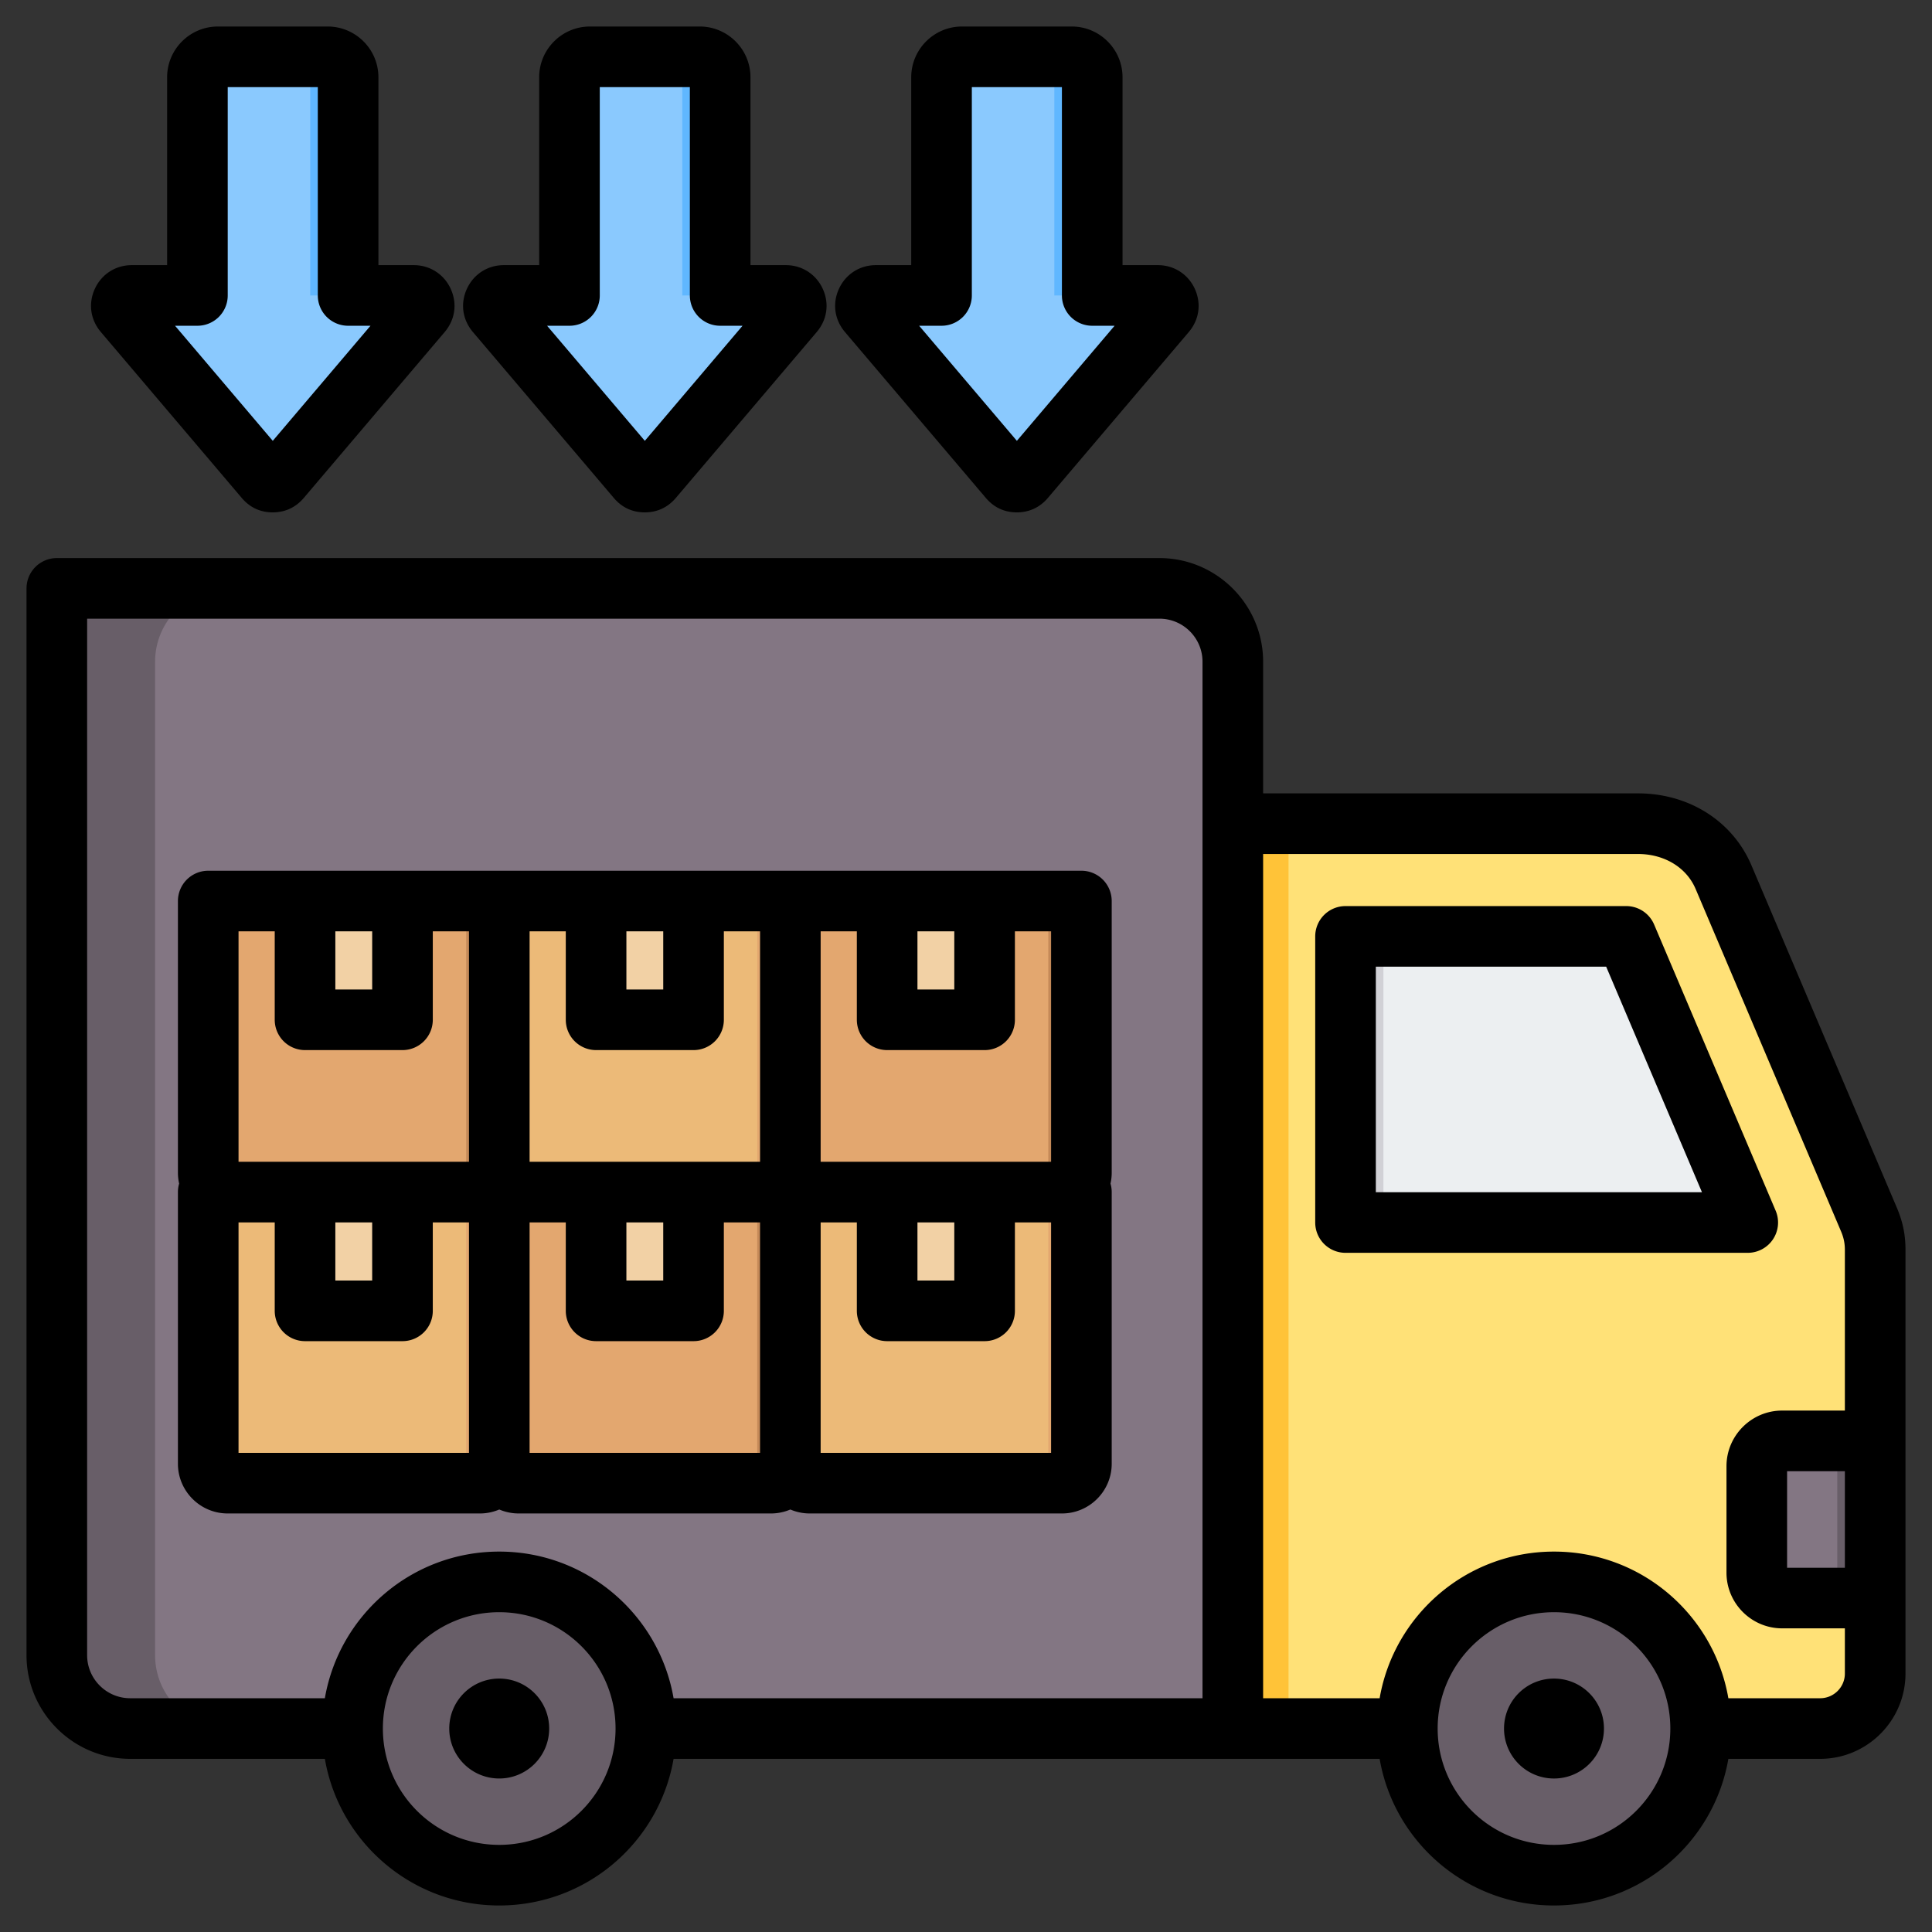 <?xml version="1.0" encoding="UTF-8"?> <svg xmlns="http://www.w3.org/2000/svg" xml:space="preserve" width="512" height="512" fill-rule="evenodd" style="enable-background:new 0 0 512 512" viewBox="0 0 510 510"><rect x="0" y="0" width="510" height="510" fill="#333333" stroke="none"/><path fill="#ffe177" d="M330.433 217.431h101.953c10.199 0 18.897 5.437 22.584 14.12l38.391 90.393c1.134 2.674 1.639 5.127 1.639 7.996v111.834c0 7.995-6.522 14.517-14.517 14.517H64.356c-10.66 0-19.355-8.694-19.355-19.354v-70.675h280.432V222.43a5.009 5.009 0 0 1 5-4.999z" data-original="#ffe177"></path><path fill="#ffc338" d="M330.433 217.431h14.704a5.01 5.01 0 0 0-5 4.999v233.861h-14.705V222.43a5.01 5.01 0 0 1 5.001-4.999z" data-original="#ffc338"></path><path fill="#837683" d="M470.439 380.355H495v41.488h-24.561c-3.686 0-6.691-3.005-6.691-6.69v-28.105c0-3.686 3.005-6.693 6.691-6.693z" data-original="#837683"></path><path fill="#685e68" d="M484.999 380.355H495v41.488h-10.001z" data-original="#685e68"></path><path fill="#eceff1" d="m457.229 312.976-26.132-61.53c-1.123-2.641-3.574-4.263-6.444-4.263h-62.469c-3.855 0-6.999 3.143-6.999 7v61.53c0 3.856 3.144 7.001 6.999 7.001h88.601c2.421 0 4.503-1.12 5.838-3.137 1.336-2.019 1.551-4.372.606-6.601z" data-original="#eceff1"></path><path fill="#d1d1d6" d="M372.185 247.183h-10.001c-3.855 0-6.999 3.143-6.999 7v61.53c0 3.856 3.144 7.001 6.999 7.001h10.001c-3.855 0-7-3.145-7-7.001v-61.53c0-3.857 3.145-7 7-7z" data-original="#d1d1d6"></path><path fill="#685e68" d="M410.217 417.581c21.379 0 38.708 17.331 38.708 38.71 0 21.38-17.329 38.709-38.708 38.709s-38.71-17.329-38.71-38.709c0-21.379 17.331-38.71 38.71-38.71z" data-original="#685e68"></path><path fill="#837683" d="M15 174.673c0-10.644 8.695-19.354 19.354-19.354h271.724c10.659 0 19.354 8.697 19.354 19.354v281.618H34.354c-10.659 0-19.354-8.694-19.354-19.354z" data-original="#837683"></path><path fill="#685e68" d="M15 174.673c0-10.644 8.695-19.354 19.354-19.354h25.937c-10.659 0-19.354 8.711-19.354 19.354v262.264c0 10.658 8.695 19.354 19.354 19.354H34.354c-10.659 0-19.354-8.694-19.354-19.354zm116.781 242.908c21.379 0 38.709 17.331 38.709 38.71 0 21.38-17.33 38.709-38.709 38.709s-38.71-17.329-38.71-38.709c0-21.379 17.331-38.71 38.71-38.71z" data-original="#685e68"></path><path fill="#8ac9fe" d="M74.064 126.302a2.644 2.644 0 0 1-2.06.952c-.831 0-1.523-.329-2.06-.952L32.711 82.456c-.693-.831-.848-1.904-.398-2.89a2.681 2.681 0 0 1 2.458-1.576h17.344V20.4c0-2.977 2.424-5.4 5.401-5.4h28.977c2.977 0 5.4 2.423 5.4 5.4v57.59h17.345c1.073 0 2.008.606 2.458 1.576.45.986.294 2.059-.398 2.89zm98.212 0a2.644 2.644 0 0 1-2.06.952c-.83 0-1.523-.329-2.059-.952l-37.234-43.846c-.692-.831-.848-1.904-.398-2.89a2.681 2.681 0 0 1 2.458-1.576h17.344V20.4c0-2.977 2.424-5.4 5.401-5.4h28.977a5.408 5.408 0 0 1 5.401 5.4v57.59h17.344c1.073 0 2.008.606 2.458 1.576.45.986.294 2.059-.398 2.89zm98.213 0a2.647 2.647 0 0 1-2.06.952c-.831 0-1.524-.329-2.06-.952l-37.234-43.846c-.692-.831-.848-1.904-.398-2.89a2.681 2.681 0 0 1 2.458-1.576h17.345V20.4c0-2.977 2.423-5.4 5.4-5.4h28.977a5.408 5.408 0 0 1 5.401 5.4v57.59h17.344c1.073 0 2.008.606 2.458 1.576.45.986.294 2.059-.398 2.89z" data-original="#8ac9fe"></path><path fill="#60b7ff" d="M76.493 15h10c2.977 0 5.4 2.423 5.4 5.4v57.59h-10V20.4c0-2.977-2.423-5.4-5.4-5.4zm22.745 62.99h10c1.073 0 2.008.606 2.458 1.576.45.986.294 2.059-.398 2.89l-37.234 43.846a2.644 2.644 0 0 1-2.06.952c-.831 0-1.523-.329-2.06-.952l-2.94-3.462 34.294-40.384c.692-.831.848-1.904.398-2.89a2.681 2.681 0 0 0-2.458-1.576zM174.705 15h10a5.408 5.408 0 0 1 5.401 5.4v57.59h-10V20.4c0-2.977-2.424-5.4-5.401-5.4zm22.745 62.99h10c1.073 0 2.008.606 2.458 1.576.45.986.294 2.059-.398 2.89l-37.234 43.846a2.644 2.644 0 0 1-2.06.952c-.83 0-1.523-.329-2.059-.952l-2.941-3.462 34.294-40.384c.692-.831.848-1.904.398-2.89a2.681 2.681 0 0 0-2.458-1.576zM272.917 15h10a5.408 5.408 0 0 1 5.401 5.4v57.59h-10V20.4c0-2.977-2.424-5.4-5.401-5.4zm22.745 62.99h10c1.073 0 2.008.606 2.458 1.576.45.986.294 2.059-.398 2.89l-37.233 43.846a2.647 2.647 0 0 1-2.06.952c-.831 0-1.524-.329-2.06-.952l-2.94-3.462 34.293-40.384c.692-.831.848-1.904.398-2.89a2.681 2.681 0 0 0-2.458-1.576z" data-original="#60b7ff"></path><path fill="#ecba78" d="M208.616 242.228a4.356 4.356 0 0 0-1.277-3.083 4.357 4.357 0 0 0-3.083-1.278h-68.079c-1.157 0-2.266.46-3.083 1.278a4.357 4.357 0 0 0-1.278 3.083v67.32a5.13 5.13 0 0 0 5.12 5.119h66.561a5.13 5.13 0 0 0 5.119-5.119z" data-original="#ecba78"></path><path fill="#e3a76f" d="M194.776 314.667c2.82 0 5.12-2.3 5.12-5.119v-67.32a4.36 4.36 0 0 0-4.36-4.361h8.72c1.157 0 2.266.46 3.083 1.278a4.356 4.356 0 0 1 1.277 3.083v67.32a5.13 5.13 0 0 1-5.119 5.119z" data-original="#e3a76f"></path><path fill="#f2d1a5" d="M183.074 237.867h-25.715v26.974a4.356 4.356 0 0 0 4.36 4.36h16.995a4.36 4.36 0 0 0 4.36-4.36v-26.974z" data-original="#f2d1a5"></path><path fill="#ecba78" d="M131.784 319.06a4.356 4.356 0 0 0-1.277-3.083 4.357 4.357 0 0 0-3.083-1.278H59.345a4.361 4.361 0 0 0-4.361 4.361v67.32a5.13 5.13 0 0 0 5.12 5.119h66.56c2.82 0 5.12-2.3 5.12-5.119z" data-original="#ecba78"></path><path fill="#e3a76f" d="M117.944 391.499c2.82 0 5.12-2.3 5.12-5.119v-67.32a4.36 4.36 0 0 0-4.36-4.361h8.72c1.157 0 2.266.46 3.083 1.278a4.356 4.356 0 0 1 1.277 3.083v67.32a5.13 5.13 0 0 1-5.12 5.119z" data-original="#e3a76f"></path><path fill="#f2d1a5" d="M106.242 314.699H80.527v26.974a4.356 4.356 0 0 0 4.36 4.36h16.995a4.36 4.36 0 0 0 4.36-4.36v-26.974z" data-original="#f2d1a5"></path><path fill="#e3a76f" d="M285.448 242.228a4.356 4.356 0 0 0-1.277-3.083 4.357 4.357 0 0 0-3.083-1.278h-68.079c-1.157 0-2.266.46-3.083 1.278a4.357 4.357 0 0 0-1.278 3.083v67.32a5.13 5.13 0 0 0 5.12 5.119h66.561a5.13 5.13 0 0 0 5.119-5.119z" data-original="#e3a76f"></path><path fill="#c48958" d="M271.608 314.667c2.82 0 5.12-2.3 5.12-5.119v-67.32a4.36 4.36 0 0 0-4.36-4.361h8.72c1.157 0 2.266.46 3.083 1.278a4.356 4.356 0 0 1 1.277 3.083v67.32a5.13 5.13 0 0 1-5.119 5.119z" data-original="#c48958"></path><path fill="#f2d1a5" d="M259.906 237.867h-25.715v26.974a4.356 4.356 0 0 0 4.36 4.36h16.995a4.36 4.36 0 0 0 4.36-4.36v-26.974z" data-original="#f2d1a5"></path><path fill="#e3a76f" d="M208.616 319.06a4.356 4.356 0 0 0-1.277-3.083 4.357 4.357 0 0 0-3.083-1.278h-68.079c-1.157 0-2.266.46-3.083 1.278a4.357 4.357 0 0 0-1.278 3.083v67.32a5.13 5.13 0 0 0 5.12 5.119h66.561a5.13 5.13 0 0 0 5.119-5.119z" data-original="#e3a76f"></path><path fill="#c48958" d="M194.776 391.499c2.82 0 5.12-2.3 5.12-5.119v-67.32a4.36 4.36 0 0 0-4.36-4.361h8.72c1.157 0 2.266.46 3.083 1.278a4.356 4.356 0 0 1 1.277 3.083v67.32a5.13 5.13 0 0 1-5.119 5.119z" data-original="#c48958"></path><path fill="#f2d1a5" d="M183.074 314.699h-25.715v26.974a4.356 4.356 0 0 0 4.36 4.36h16.995a4.36 4.36 0 0 0 4.36-4.36v-26.974z" data-original="#f2d1a5"></path><path fill="#ecba78" d="M285.448 319.06a4.356 4.356 0 0 0-1.277-3.083 4.357 4.357 0 0 0-3.083-1.278h-68.079c-1.157 0-2.266.46-3.083 1.278a4.357 4.357 0 0 0-1.278 3.083v67.32a5.13 5.13 0 0 0 5.12 5.119h66.561a5.13 5.13 0 0 0 5.119-5.119z" data-original="#ecba78"></path><path fill="#e3a76f" d="M271.608 391.499c2.82 0 5.12-2.3 5.12-5.119v-67.32a4.36 4.36 0 0 0-4.36-4.361h8.72c1.157 0 2.266.46 3.083 1.278a4.356 4.356 0 0 1 1.277 3.083v67.32a5.13 5.13 0 0 1-5.119 5.119z" data-original="#e3a76f"></path><path fill="#f2d1a5" d="M259.906 314.699h-25.715v26.974a4.356 4.356 0 0 0 4.36 4.36h16.995a4.36 4.36 0 0 0 4.36-4.36v-26.974z" data-original="#f2d1a5"></path><path fill="#e3a76f" d="M131.784 242.228a4.356 4.356 0 0 0-1.277-3.083 4.357 4.357 0 0 0-3.083-1.278H59.345a4.361 4.361 0 0 0-4.361 4.361v67.32a5.13 5.13 0 0 0 5.12 5.119h66.56c2.82 0 5.12-2.3 5.12-5.119z" data-original="#e3a76f"></path><path fill="#c48958" d="M117.944 314.667c2.82 0 5.12-2.3 5.12-5.119v-67.32a4.36 4.36 0 0 0-4.36-4.361h8.72c1.157 0 2.266.46 3.083 1.278a4.356 4.356 0 0 1 1.277 3.083v67.32a5.13 5.13 0 0 1-5.12 5.119z" data-original="#c48958"></path><path fill="#f2d1a5" d="M106.242 237.867H80.527v26.974a4.356 4.356 0 0 0 4.36 4.36h16.995a4.36 4.36 0 0 0 4.36-4.36v-26.974z" data-original="#f2d1a5"></path><path d="m7 436.937.001-281.617a8 8 0 0 1 8-8h291.078c15.065 0 27.354 12.288 27.354 27.354v34.757h98.954c13.579 0 25.039 7.434 29.948 18.992l38.39 90.395c1.579 3.721 2.275 7.133 2.275 11.122v111.834c0 12.402-10.114 22.517-22.516 22.517h-24.239C452.451 486.277 433.288 503 410.217 503c-23.07 0-42.232-16.723-46.026-38.709H177.809C174.014 486.277 154.851 503 131.781 503s-42.233-16.723-46.027-38.709H34.355C19.289 464.291 7 452.002 7 436.937zM306.079 163.32H23.001L23 436.937c0 6.253 5.101 11.354 11.355 11.354h51.399c3.794-21.986 22.957-38.71 46.027-38.71s42.233 16.724 46.028 38.71h139.624V174.674c0-6.253-5.101-11.354-11.354-11.354zM487 372.356V329.94c0-1.747-.311-3.24-1.003-4.87l-38.388-90.391c-2.466-5.805-8.402-9.248-15.222-9.248h-98.954v222.86h30.758c3.794-21.986 22.956-38.71 46.026-38.71 23.071 0 42.234 16.724 46.028 38.71h24.239c3.589 0 6.516-2.928 6.516-6.517v-11.931h-16.559c-8.093 0-14.692-6.6-14.692-14.691v-28.105c0-8.09 6.599-14.691 14.692-14.691zm0 41.487v-25.487h-15.252v25.487zm-355.219 11.738c-16.961 0-30.71 13.749-30.71 30.71S114.82 487 131.781 487s30.71-13.748 30.71-30.709-13.749-30.71-30.71-30.71zm0 17.521c7.289 0 13.188 5.899 13.188 13.189 0 7.289-5.899 13.188-13.188 13.188s-13.188-5.899-13.188-13.188 5.899-13.189 13.188-13.189zm329.583-112.388H355.185a8 8 0 0 1-8-8v-75.531a8 8 0 0 1 8-8h74.101a7.998 7.998 0 0 1 7.363 4.873l32.079 75.531a8.002 8.002 0 0 1-7.364 11.127zm-12.089-16-25.283-59.531h-60.807v59.531zM47.287 312.44a13.117 13.117 0 0 1-.319-2.877v-71.711a8 8 0 0 1 8-8h230.497a8 8 0 0 1 7.999 8v71.711c0 .988-.11 1.951-.318 2.877.207.712.318 1.465.318 2.244v71.711c0 7.227-5.895 13.121-13.122 13.121h-66.588c-1.815 0-3.547-.372-5.122-1.044a13.02 13.02 0 0 1-5.122 1.044h-66.588c-1.815 0-3.547-.372-5.122-1.044a13.02 13.02 0 0 1-5.122 1.044H60.09c-7.227 0-13.122-5.894-13.122-13.121v-71.711c0-.779.112-1.532.319-2.244zm25.235-66.588h-9.554v60.832h60.833v-60.832h-9.554v23.347a8 8 0 0 1-8 8H80.522a8 8 0 0 1-8-8zm25.725 0h-9.725v15.347h9.725zm51.107 0H139.8v60.832h60.833v-60.832h-9.554v23.347a8 8 0 0 1-8 8h-25.725a8 8 0 0 1-8-8zm25.725 0h-9.725v15.347h9.725zm51.107 0h-9.554v60.832h60.833v-60.832h-9.554v23.347a8 8 0 0 1-8 8h-25.725a8 8 0 0 1-8-8zm25.725 0h-9.725v15.347h9.725zm-35.279 137.664h60.833v-60.832h-9.554v23.347a8 8 0 0 1-8 8h-25.725a8 8 0 0 1-8-8v-23.347h-9.554zm-76.832 0h60.833v-60.832h-9.554v23.347a8 8 0 0 1-8 8h-25.725a8 8 0 0 1-8-8v-23.347H139.8zm-76.832-60.832v60.832h60.833v-60.832h-9.554v23.347a8 8 0 0 1-8 8H80.522a8 8 0 0 1-8-8v-23.347zm35.279 0h-9.725v15.347h9.725zm76.832 0h-9.725v15.347h9.725zm76.832 0h-9.725v15.347h9.725zm158.306 102.897c-16.961 0-30.709 13.749-30.709 30.71S393.256 487 410.217 487c16.962 0 30.71-13.748 30.71-30.709s-13.748-30.71-30.71-30.71zm0 17.521c7.289 0 13.188 5.899 13.188 13.189 0 7.289-5.899 13.188-13.188 13.188s-13.188-5.899-13.188-13.188 5.899-13.189 13.188-13.189zM80.126 131.523c-2.113 2.454-4.917 3.732-8.122 3.732-3.272 0-6.008-1.278-8.122-3.732l-.036-.042-37.233-43.846-.048-.057c-2.713-3.256-3.295-7.466-1.531-11.332l.023-.049c1.777-3.828 5.476-6.206 9.714-6.206h9.344v-49.59C44.115 13.013 50.128 7 57.516 7h28.977c7.387 0 13.4 6.013 13.4 13.401v49.59h9.345c4.237 0 7.937 2.378 9.714 6.206l.022.049c1.764 3.866 1.183 8.076-1.531 11.332l-.047.057-37.234 43.846-.036.042zM46.207 85.991l25.797 30.378 25.797-30.378h-5.908a8 8 0 0 1-8-8V23H60.115v54.991a8 8 0 0 1-8 8zm132.131 45.532c-2.113 2.454-4.917 3.732-8.122 3.732-3.272 0-6.008-1.278-8.122-3.732l-.035-.042-37.234-43.846-.048-.057c-2.713-3.256-3.294-7.466-1.531-11.332l.023-.049c1.777-3.828 5.476-6.206 9.714-6.206h9.344v-49.59c0-7.388 6.014-13.401 13.401-13.401h28.977c7.387 0 13.401 6.013 13.401 13.401v49.59h9.344c4.238 0 7.937 2.378 9.714 6.206l.023.049c1.763 3.866 1.182 8.076-1.531 11.332l-.048.057-37.234 43.846-.036.042zm-33.919-45.532 25.797 30.378 25.798-30.378h-5.908a8 8 0 0 1-8-8V23h-23.779v54.991a8 8 0 0 1-8 8zm132.132 45.532c-2.114 2.454-4.918 3.732-8.122 3.732-3.273 0-6.009-1.278-8.122-3.732l-.036-.042-37.234-43.846-.048-.057c-2.713-3.256-3.294-7.466-1.53-11.332l.022-.049c1.777-3.828 5.476-6.206 9.714-6.206h9.345v-49.59c0-7.388 6.013-13.401 13.4-13.401h28.977c7.388 0 13.401 6.013 13.401 13.401v49.59h9.344c4.238 0 7.937 2.378 9.714 6.206l.023.049c1.763 3.866 1.182 8.076-1.531 11.332l-.048.057-37.234 43.846-.035.042zm-33.919-45.532 25.797 30.378 25.797-30.378h-5.908a8 8 0 0 1-8-8V23H256.54v54.991a8 8 0 0 1-8 8z" data-original="#000000"></path></svg> 